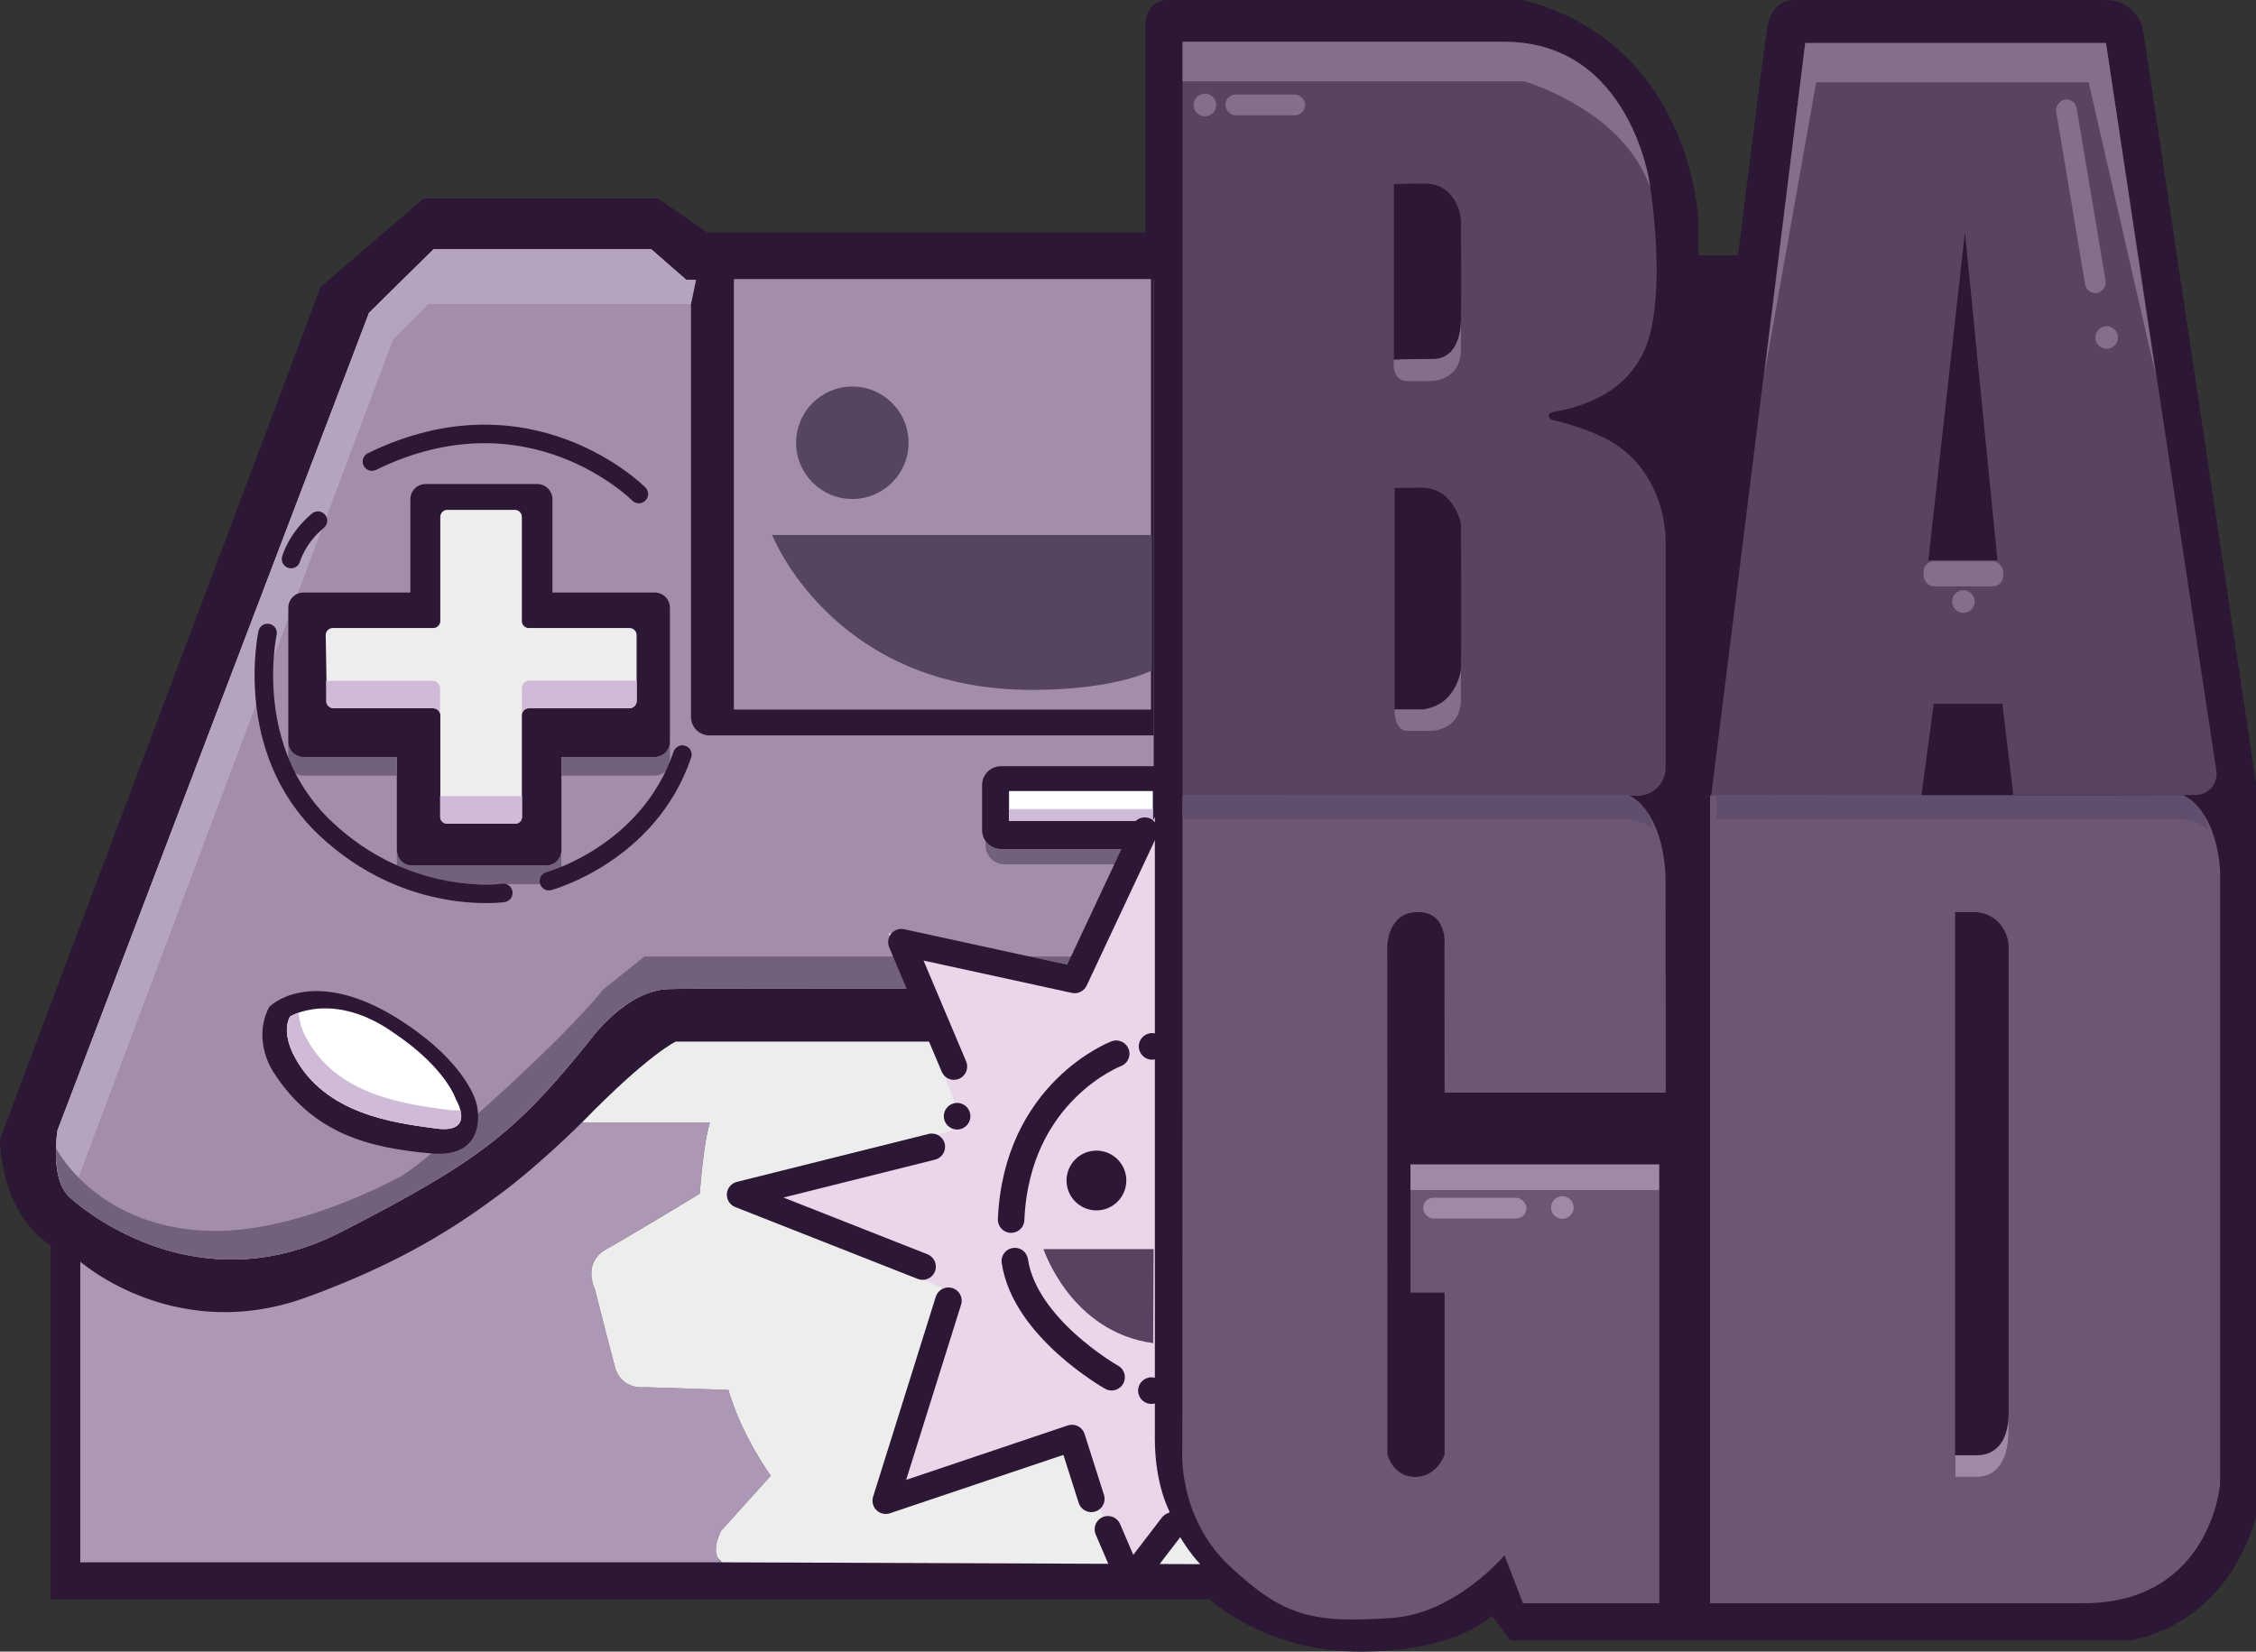 <svg id="Capa_2" data-name="Capa 2" xmlns="http://www.w3.org/2000/svg" viewBox="0 0 851.26 623.31">
  <rect x="0" y="0" width="851.26" height="623.31" fill="#333333" stroke="none"/>
  <defs>
    <style>
      .cls-1 {
        fill: #6b5774;
      }

      .cls-2 {
        stroke-width: 7px;
      }

      .cls-2, .cls-3 {
        fill: none;
        stroke: #2c1835;
        stroke-linecap: round;
        stroke-linejoin: round;
      }

      .cls-4 {
        fill: #e9d6ea;
      }

      .cls-5 {
        fill: #2c1835;
      }

      .cls-6 {
        fill: #cfbbd8;
      }

      .cls-7 {
        fill: #fff;
      }

      .cls-3 {
        stroke-width: 10px;
      }

      .cls-8 {
        fill: #574460;
      }

      .cls-9 {
        fill: #73607c;
      }

      .cls-10 {
        fill: #a28eab;
      }

      .cls-11 {
        fill: #ac97b4;
      }

      .cls-12 {
        fill: #57425f;
      }

      .cls-13 {
        fill: #ededed;
      }

      .cls-14 {
        fill: #614e6d;
      }

      .cls-15 {
        fill: #9e8aa7;
      }

      .cls-16 {
        fill: #584461;
      }

      .cls-17 {
        fill: #836f8c;
      }

      .cls-18 {
        fill: #b6a3c0;
      }
    </style>
  </defs>
  <g id="Capa_1-2" data-name="Capa 1">
    <path class="cls-5" d="M440.52,0s-8.35-.46-8.35,10.09v77.61h-165.39l-18.52-12.78h-88.43l-38.87,33.39L0,429.87s-.35,27.61,19.09,40.13v133.57h437.35s20.91,20.09,57.78,19.74,48.7-13.57,48.7-13.57l6.96,9.39h233.74s35.48-4.17,47.65-46.61v-276.87L808.48,10.09S805.35,0,794.57,0h-118.26s-7.74-.11-9.39,10.09c-2.08,12.82-11.13,86.26-11.13,86.26h-14.96v-13.22S638.74,16.7,574.74,0h-134.22Z"></path>
    <path class="cls-10" d="M435.26,105.57h-176.35l-13.22-11.52h-82.09l-24.35,24L21.7,426.57s-3.04,18.35,4.61,25.3,49.91,40,102.43,13.04,66.09-37.74,94.26-72.87c0,0,13.22-18.26,29.22-18.78s183.04,0,183.04,0V105.57Z"></path>
    <path class="cls-9" d="M423.7,360.97s-1.04,4.7-2.73,12.25c-40.78-.11-155.62-.39-168.75.04-16,.52-29.22,18.79-29.22,18.79-28.17,35.13-41.74,45.91-94.26,72.86-52.52,26.96-94.78-6.08-102.44-13.04-4.62-4.21-5.34-12.57-5.18-18.53,6.98,12.62,44.18,67.33,138.58,6.42,0,0,52.69-46.96,67.82-66.27l15.66-12.52h180.52Z"></path>
    <path class="cls-10" d="M435.26,105.57v267.69s-167.04-.52-183.04,0c-16,.52-29.22,18.79-29.22,18.79-28.17,35.13-41.74,45.91-94.26,72.86-52.52,26.96-94.78-6.08-102.44-13.04-1.07-.97-1.93-2.16-2.62-3.49-4.24-8.23-1.98-21.81-1.98-21.81L139.26,118.05l24.35-24h82.09l13.21,11.52h176.35Z"></path>
    <path class="cls-11" d="M30.3,476.22v113.39h242.09s-4.87-2.43-.35-11.83l18.78-20.87s-10.78-14.61-16-32.35l-31.3-1.04s-9.04,1.39-11.48-7.65-7.65-29.57-7.65-29.57c0,0-4.87-9.74,4.52-14.96s35.13-20.87,35.13-20.87c0,0,1.39-19.48,3.83-26.78h-48.35s-15.65,15.65-30.61,26.78-36.17,25.74-73.74,39.3-69.22-1.04-84.87-13.57Z"></path>
    <path class="cls-5" d="M260.74,104.8h174.61v172.74h-167.65c-3.84,0-6.96-3.12-6.96-6.96V104.8h0Z"></path>
    <rect class="cls-10" x="276.92" y="105.32" width="157.39" height="162.48"></rect>
    <path class="cls-18" d="M262.66,105.57l-1.92,9.19h-99.13l-13.22,13.21L29.44,444.84s.5,5.03-5.76,3.54c-4.24-8.23-1.98-21.81-1.98-21.81L139.26,118.05l24.35-24h82.09l13.21,11.52h3.75Z"></path>
    <path class="cls-9" d="M435.26,360.97v12.25s-169.91-.39-183.04.04c-16,.52-29.22,18.79-29.22,18.79-28.17,35.13-41.74,45.91-94.26,72.86-52.52,26.96-94.78-6.08-102.44-13.04-4.62-4.21-5.34-12.57-5.18-18.53,4.5,8.14,21.58,30.37,58.49,31.2,20.3.45,46.17-7.3,71.22-20.35,9.62-5.01,61.56-51.39,76.69-70.7l15.66-12.52h192.08Z"></path>
    <path class="cls-5" d="M101.61,379.97c6.26-5.74,23.22-11.74,49.3,4.96s28.96,31.83,28.96,31.83c0,0,5.22,20.61-17.48,18.52s-43.83-7.04-58.96-30.26c0,0-8.61-12-1.83-25.04Z"></path>
    <path class="cls-7" d="M109.44,383.63s16.43-10.17,39.65,6.52c19.3,13.04,22.96,24.78,22.96,24.78,0,0,7.83,13.04-7.57,10.96s-42-5.22-53.48-27.39c0,0-4.96-8.61-1.57-14.87Z"></path>
    <path class="cls-6" d="M164.48,425.89c-15.39-2.09-42-5.22-53.48-27.4,0,0-4.95-8.6-1.56-14.87,0,0,1.14-.71,3.25-1.44.18,4.83,2.75,9.27,2.75,9.27,11.47,22.17,38.08,25.31,53.47,27.39,1.95.27,3.53.29,4.81.13.93,3.63.36,8.22-9.24,6.92Z"></path>
    <path class="cls-13" d="M452.91,590.31l-180.52-.7-1.48-1.55c-.94-1.63-1.53-4.74,1.13-10.28l18.79-20.87s-10.79-14.6-16-32.34l-31.31-1.05s-9.04,1.39-11.48-7.65c-2.43-9.04-7.65-29.56-7.65-29.56,0,0-4.87-9.74,4.52-14.96,9.39-5.22,35.13-20.87,35.13-20.87,0,0,1.39-19.48,3.83-26.78h-48.35c25.39-26.09,35.48-30.61,35.48-30.61h179.83s.69,114.78,0,146.78c-.7,32,18.08,50.44,18.08,50.44Z"></path>
    <path class="cls-16" d="M604.83,165s-8.35-4.17-19.48-6.61c0,0-2.79-2.28,1.13-2.98,8.46-1.5,29.48-6.41,35.74-27.97,5.86-20.19,1.05-53.18.4-57.31-.04-.28-.06-.43-.06-.43,0,0-7.18-53.92-54.95-53.92h-121.39v284.53h171.73c5.81,0,10.53-4.71,10.53-10.53v-85.82s.69-27.13-23.65-38.96ZM525.96,69.52s1.56-.26,11.74-.26,13.56,9.63,13.56,14.61c0,12.87.26,21.65,0,36.78s-9.91,15.13-9.91,15.13h-15.39v-66.26ZM551.26,252.13c-.26,14.09-14.35,15.65-14.35,15.65h-10.69v-83.47s-2.09-.26,10.17-.26,14.87,13.56,14.87,13.56c0,0,.26,40.44,0,54.52Z"></path>
    <path class="cls-16" d="M794.65,16.22h-113.48l-35.47,284.09h79.3l4.65-34.7h25.91l4.14,34.44h68.68c4.9,0,8.66-4.36,7.92-9.21l-41.65-274.62ZM727.61,211.44l13.82-123.79,12.27,123.79h-26.09Z"></path>
    <path class="cls-1" d="M545.09,412.35h83.47l-.1-80.54c0-2.85-.45-24.34-13.86-31.63h-168.38l-.09,246.43s-2.14,25.83,18.04,44.61c20.17,18.78,30.9,21.47,61.09,19.39,23.96-1.65,42.44-23.65,42.44-23.65l6.95,18.09h51.48v-165.57h-93.91v48.35h12.87v61.13s-2.79,8.43-11.13,8.43-10.44-8.43-10.44-8.43l-.05-191.87s.05-12.87,11.53-12.87,10.04,12.87,10.04,12.87l.05,55.26ZM823.99,300.18h-178.73v304.87h140.87c48,0,51.57-44.87,51.57-44.87v-232.02c-.54-7.18-2.96-22.14-13.71-27.98ZM757.91,540.09c0,12.53-5.61,17.3-11.82,17.3h-8.35v-213.17h6.96c9.39,0,13.21,8.26,13.21,12.87v183Z"></path>
    <path class="cls-5" d="M252.78,229.36v50.61c0,3.17-2.57,5.74-5.73,5.74h-35.22v35.22c0,3.17-2.57,5.74-5.74,5.74h-50.61c-3.17,0-5.74-2.57-5.74-5.74v-35.22h-35.22c-3.17,0-5.74-2.57-5.74-5.74v-50.61c0-3.17,2.57-5.74,5.74-5.74h40.32v-35.21c0-3.17,2.57-5.74,5.74-5.74h42.13c3.17,0,5.74,2.57,5.74,5.74v35.21h38.6c3.16,0,5.73,2.57,5.73,5.74Z"></path>
    <path class="cls-9" d="M149.74,292.71h-35.22c-3.17,0-5.74-2.57-5.74-5.74v-7c0,3.17,2.57,5.74,5.74,5.74h35.22v7Z"></path>
    <path class="cls-9" d="M211.83,320.93v7c0,3.17-2.57,5.74-5.74,5.74h-50.61c-3.17,0-5.74-2.57-5.74-5.74v-7c0,3.17,2.57,5.74,5.74,5.74h50.61c3.17,0,5.74-2.57,5.74-5.74Z"></path>
    <path class="cls-9" d="M252.78,279.97v7c0,3.17-2.57,5.74-5.73,5.74h-35.22v-7h35.22c3.16,0,5.73-2.57,5.73-5.74Z"></path>
    <path class="cls-13" d="M240.22,239.69v24.93c0,1.47-1.19,2.66-2.66,2.66h-37.98c-1.47,0-2.66,1.19-2.66,2.66v38.24c0,1.47-1.19,2.66-2.66,2.66h-25.45c-1.47,0-2.66-1.19-2.66-2.66v-38.24c0-1.47-1.19-2.66-2.66-2.66h-37.5c-1.45,0-2.64-1.17-2.66-2.62l-.43-24.93c-.03-1.49,1.17-2.71,2.66-2.71h37.92c1.47,0,2.66-1.19,2.66-2.66v-39.28c0-1.47,1.19-2.66,2.66-2.66h25.45c1.47,0,2.66,1.19,2.66,2.66v39.28c0,1.47,1.19,2.66,2.66,2.66h37.98c1.47,0,2.66,1.19,2.66,2.66Z"></path>
    <path class="cls-17" d="M622.62,70.13c-.37-.62-.77-1.42-1.19-2.41-11.47-27.13-46.43-37.04-46.43-37.04h-128.78v-14.9h121.39c47.77,0,54.95,53.92,54.95,53.92,0,0,.02.15.06.43Z"></path>
    <rect class="cls-17" x="725.85" y="211.81" width="30" height="9.48" rx="3.91" ry="3.91"></rect>
    <rect class="cls-17" x="462.38" y="35.69" width="30.1" height="7.83" rx="3.91" ry="3.91"></rect>
    <rect class="cls-17" x="748.17" y="70.19" width="73.98" height="7.83" rx="3.91" ry="3.91" transform="translate(728.55 -712.52) rotate(80.49)"></rect>
    <circle class="cls-17" cx="454.65" cy="39.63" r="4.26"></circle>
    <rect class="cls-15" x="536.99" y="452.03" width="38.97" height="7.83" rx="3.91" ry="3.91"></rect>
    <circle class="cls-15" cx="589.52" cy="455.72" r="4.26"></circle>
    <circle class="cls-17" cx="794.91" cy="127.37" r="4.26"></circle>
    <circle class="cls-17" cx="740.85" cy="227.02" r="4.26"></circle>
    <polygon class="cls-17" points="681.17 16.22 794.65 16.22 813.39 141.37 788.09 31.02 685.3 31.02 665.74 141.37 681.17 16.22"></polygon>
    <path class="cls-15" d="M757.91,533.35v6.74c0,12.53-5.61,17.3-11.82,17.3h-8.35v-8.19h8.35c6.21,0,11.82-4.37,11.82-15.85Z"></path>
    <rect class="cls-15" x="532.22" y="439.48" width="93.79" height="9.63"></rect>
    <path class="cls-14" d="M623.77,313.39s-.84-9.35-9.29-13.28c-8.45.24-168.26,0-168.26,0v9.11h159.29s14.09-1.57,18.26,4.17Z"></path>
    <path class="cls-14" d="M833.25,313.39s-.88-9.35-9.71-13.28c-8.83.24-175.92,0-175.92,0v9.11h166.54s14.73-1.57,19.09,4.17Z"></path>
    <path class="cls-6" d="M166.05,269.35s-.27-1.86-2.68-2.07h-37.57c-1.52,0-2.75-1.23-2.75-2.75v-7.61h40.02c1.64,0,2.98,1.33,2.98,2.98v9.45Z"></path>
    <path class="cls-6" d="M237.33,267.32h-38.27c-2.04.5-2.11,2.3-2.11,2.3v-9.96c0-1.54,1.25-2.78,2.78-2.78h40.52v7.51c0,1.62-1.31,2.93-2.93,2.93Z"></path>
    <path class="cls-6" d="M166.05,300.45h30.96v7.9c0,1.4-1.13,2.53-2.53,2.53h-25.89c-1.4,0-2.53-1.13-2.53-2.53v-7.9h0Z"></path>
    <circle class="cls-8" cx="321.61" cy="167.1" r="21.22"></circle>
    <path class="cls-8" d="M434.67,201.89h-143.32s22.26,57.04,94.96,58.43c0,0,29.84,1.12,48.36-7.27v-51.17Z"></path>
    <path class="cls-5" d="M377.74,289.15h57.78v31.3h-57.78c-3.96,0-7.17-3.21-7.17-7.17v-16.96c0-3.96,3.21-7.17,7.17-7.17Z"></path>
    <path class="cls-9" d="M435.26,320.45v5.74h-56.21c-3.97,0-7.18-3.21-7.18-7.17v-1.63c1.29,1.85,3.44,3.06,5.87,3.06h57.52Z"></path>
    <rect class="cls-7" x="380.74" y="298.54" width="54.26" height="11.22"></rect>
    <rect class="cls-6" x="380.74" y="305.32" width="54.26" height="4.43"></rect>
    <path class="cls-4" d="M435.79,308.28l-30.26,61.57-70.26-17.74,28.52,73.04-85.57,26.09,83.13,37.57-25.74,77.91,69.22-21.57,18.43,44.52,7.65.35,10.43-19.48s-5.57-10.09-5.57-27.48,0-234.78,0-234.78Z"></path>
    <path class="cls-5" d="M359.96,407.54c-1.95,0-3.8-1.15-4.61-3.06l-19.83-46.96c-.73-1.72-.43-3.7.76-5.14,1.19-1.44,3.08-2.09,4.91-1.69l61.49,13.41,24.74-52.74c1.17-2.5,4.15-3.57,6.65-2.4,2.5,1.17,3.58,4.15,2.4,6.65l-26.43,56.35c-.99,2.11-3.31,3.26-5.59,2.76l-55.97-12.21,16.08,38.07c1.07,2.54-.12,5.48-2.66,6.55-.64.27-1.29.4-1.94.4Z"></path>
    <path class="cls-5" d="M348.13,483.02c-.61,0-1.23-.11-1.83-.35l-68.87-27.13c-2.02-.8-3.3-2.81-3.16-4.98s1.67-4,3.78-4.52l72.35-18.09c2.68-.67,5.39.96,6.06,3.64s-.96,5.39-3.64,6.06l-57.21,14.3,54.35,21.41c2.57,1.01,3.83,3.92,2.82,6.48-.78,1.97-2.66,3.17-4.65,3.17Z"></path>
    <polyline class="cls-3" points="357.87 490.89 334.22 566.36 404.48 542.71 411.79 565.67"></polyline>
    <polyline class="cls-3" points="418.05 577.15 426.39 596.63 442.39 575.76"></polyline>
    <path class="cls-3" d="M419.44,519.76s-32.7-18.43-36.52-43.83"></path>
    <path class="cls-3" d="M421.18,397.67s-37.57,14.26-39.65,62.61"></path>
    <circle class="cls-5" cx="361.15" cy="421.26" r="5.02"></circle>
    <circle class="cls-5" cx="434.46" cy="524.82" r="5.02"></circle>
    <circle class="cls-5" cx="434.72" cy="394.91" r="5.02"></circle>
    <circle class="cls-5" cx="413.72" cy="445.52" r="11.28"></circle>
    <path class="cls-12" d="M435.31,471.41h-41.57s10.26,31.3,41.39,35.48l.17-35.48Z"></path>
    <path class="cls-2" d="M241.05,186.45s-40.96-41.48-100.7-12.26"></path>
    <path class="cls-2" d="M119.97,196.5c-8,6.61-10.14,14.48-10.14,14.48"></path>
    <path class="cls-2" d="M100.96,238.89s-9.65,43.83,21.65,73.57,67.3,24.52,67.3,24.52"></path>
    <path class="cls-2" d="M207.13,332.54s37.57-10.17,50.35-47.74"></path>
    <path class="cls-17" d="M525.96,135.78s-1.26,8.06,5.26,8.06h8.09s11.95.43,11.95-11.96v-11.24s.57,14.84-10.65,14.84-14.65.29-14.65.29Z"></path>
    <path class="cls-17" d="M526.22,267.78s-.29,8.06,5,8.06h8.09s11.95.43,11.95-11.96v-11.24s-1.49,13.45-14.35,15.13h-10.69Z"></path>
  </g>
</svg>